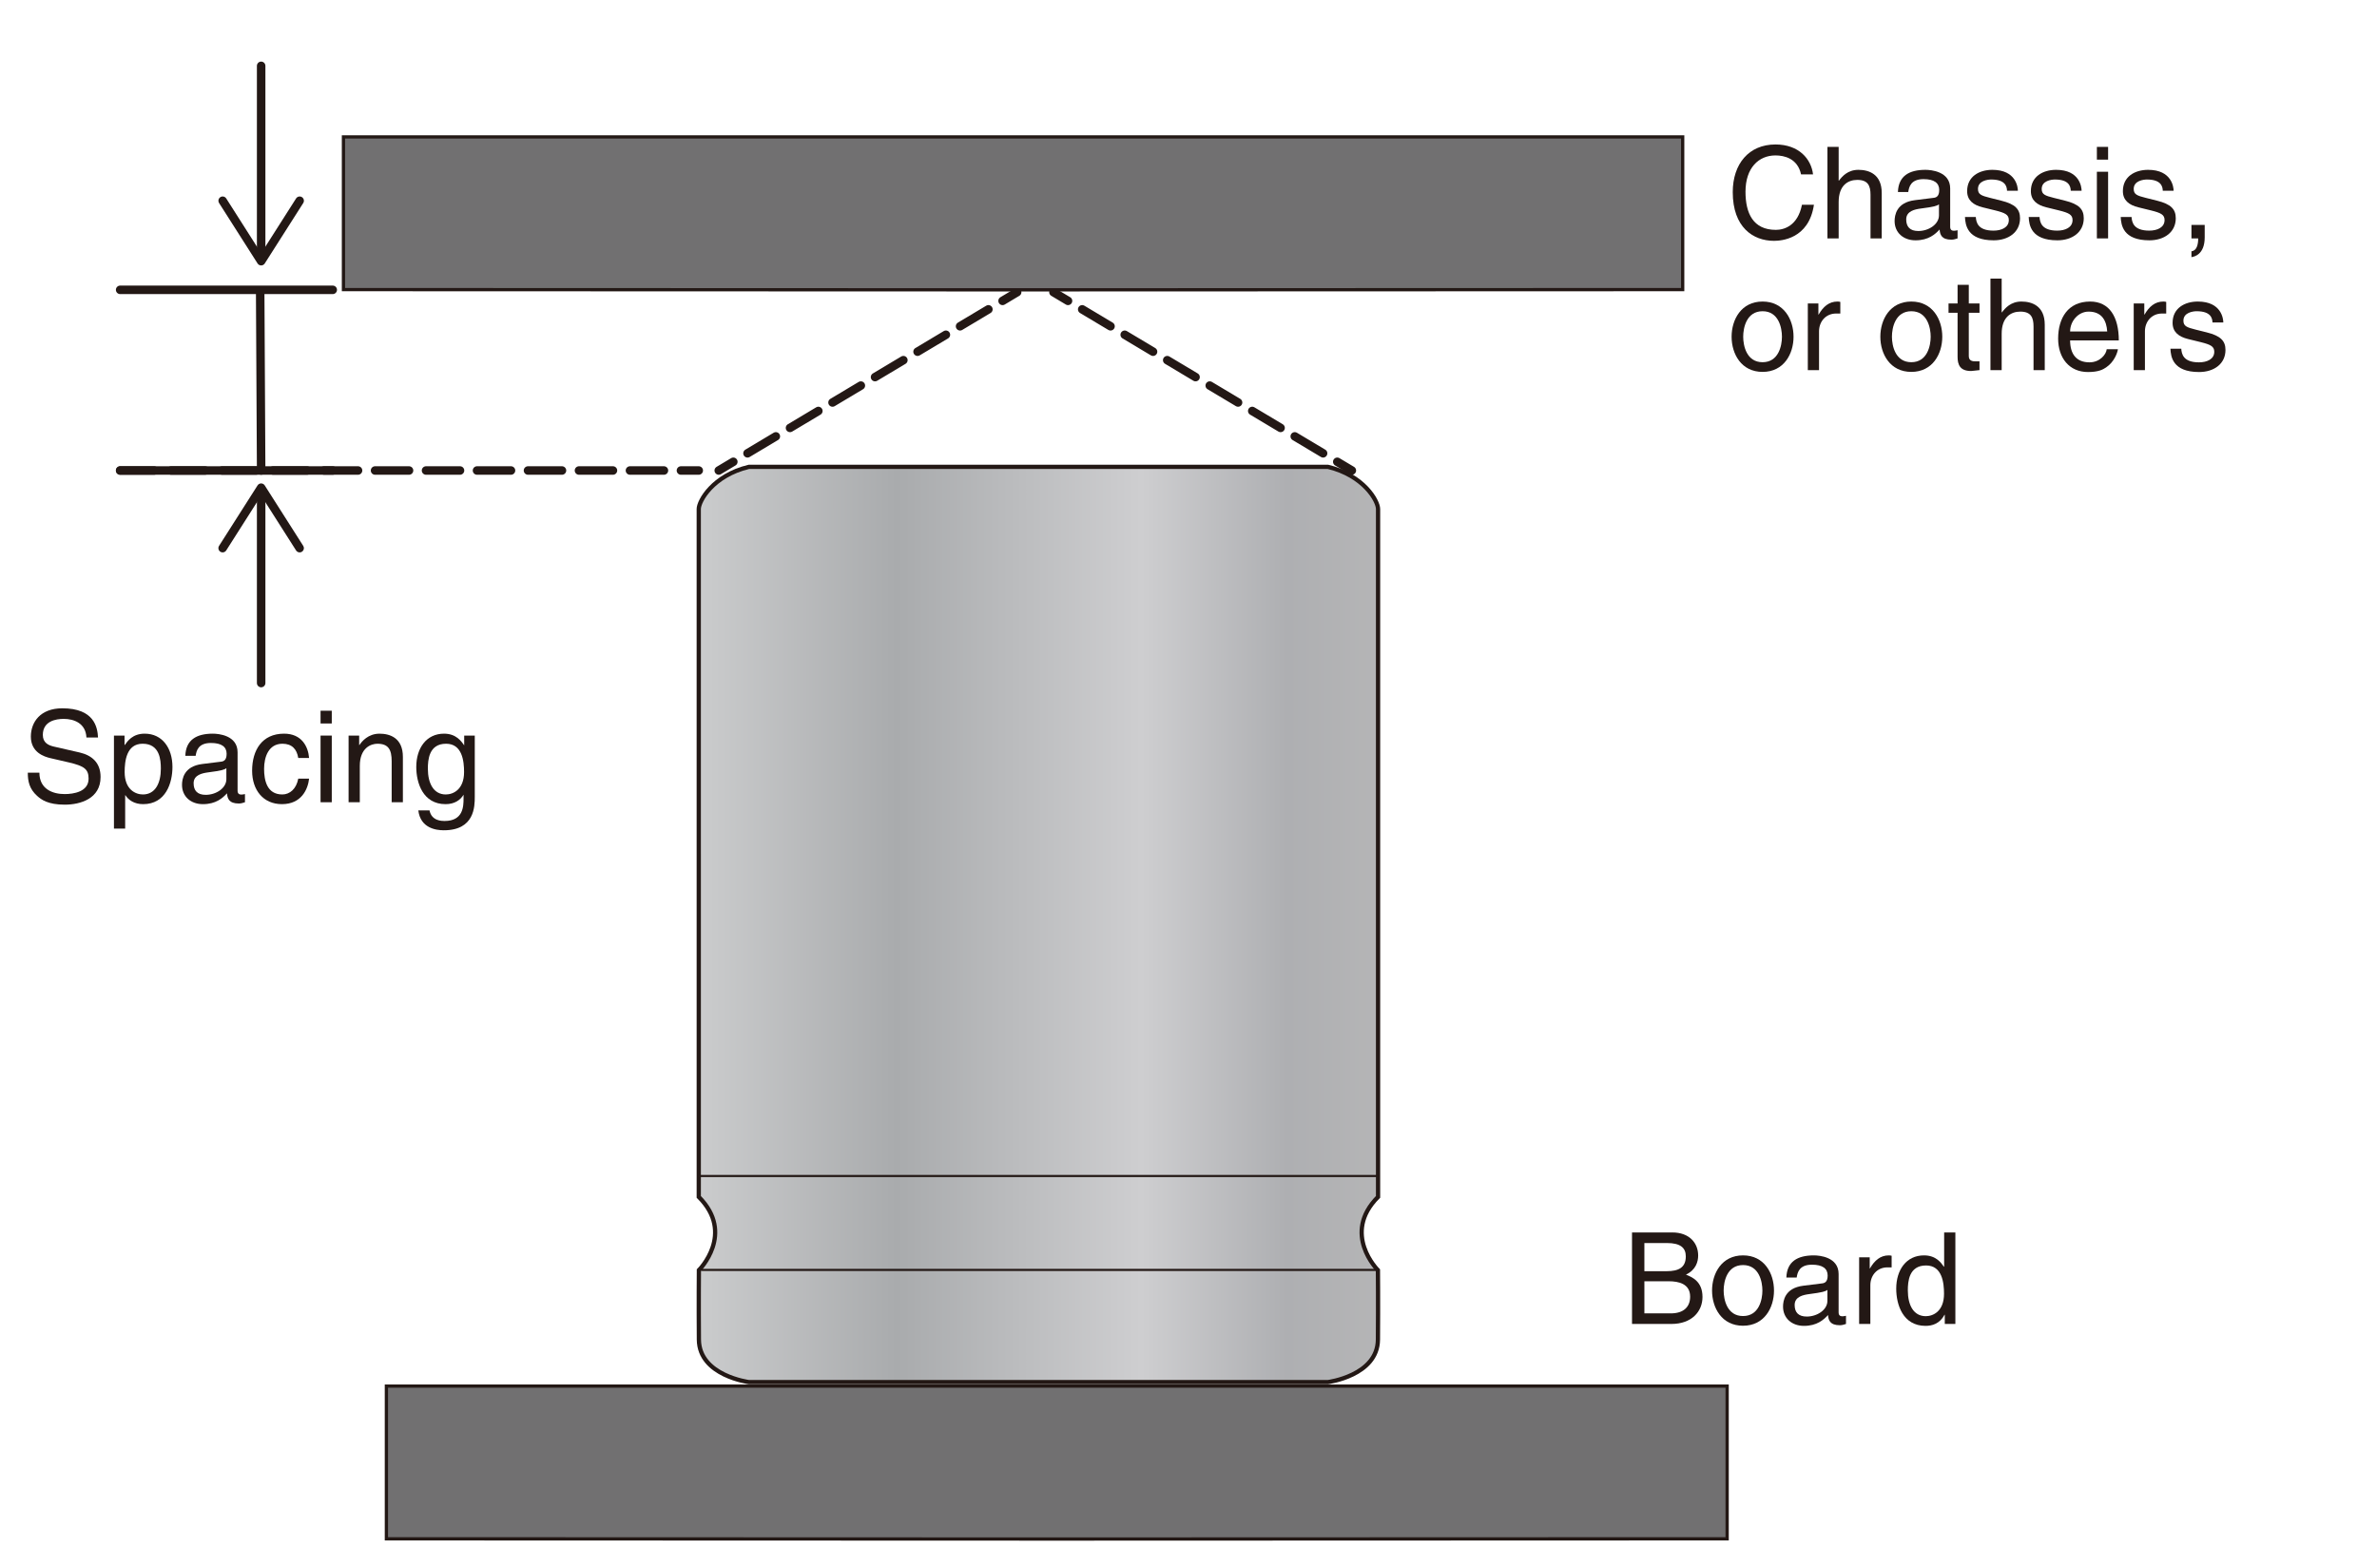 <?xml version="1.0" encoding="UTF-8"?>
<svg xmlns="http://www.w3.org/2000/svg" xmlns:xlink="http://www.w3.org/1999/xlink" viewBox="0 0 559.5 369">
  <defs>
    <linearGradient id="uuid-92b9633b-c26f-4bea-a2a0-293d3b2435e0" data-name="アルミニウム" x1="164.473" y1="217.589" x2="324.368" y2="217.589" gradientUnits="userSpaceOnUse">
      <stop offset=".006" stop-color="#cacbcc"/>
      <stop offset=".292" stop-color="#a9abad"/>
      <stop offset=".652" stop-color="#ceced0"/>
      <stop offset=".865" stop-color="#aeafb2"/>
      <stop offset="1" stop-color="#b5b5b6"/>
      <stop offset="1" stop-color="#d2d5d8"/>
    </linearGradient>
  </defs>
  <g id="uuid-69b7a9ef-af90-4fc0-ba69-cbdae240158b" data-name="レイヤー 1">
    <line x1="28.278" y1="110.738" x2="78.321" y2="110.738" style="fill: none; stroke: #231815; stroke-linecap: round; stroke-miterlimit: 10; stroke-width: 2px;"/>
    <line x1="28.278" y1="110.738" x2="164.473" y2="110.738" style="fill: none; stroke: #231815; stroke-dasharray: 0 0 8 4; stroke-linecap: round; stroke-miterlimit: 10; stroke-width: 2px;"/>
    <line x1="28.278" y1="68.216" x2="78.321" y2="68.216" style="fill: none; stroke: #231815; stroke-linecap: round; stroke-miterlimit: 10; stroke-width: 2px;"/>
    <line x1="61.47" y1="110.738" x2="61.243" y2="68.763" style="fill: none; stroke: #231815; stroke-linecap: round; stroke-miterlimit: 10; stroke-width: 2px;"/>
    <path d="M246.658,109.878s56.953,0,65.909,0c8.453,2.032,11.801,8.022,11.801,9.923s0,149.553,0,161.898c-8.663,8.673-.031,17.252-.031,17.252,0,0,.07,7.83,0,16.341-.07,8.511-11.811,10.007-11.811,10.007h-65.867s-4.476,0-4.476,0h-65.867s-11.741-1.496-11.811-10.007c-.07-8.511,0-16.341,0-16.341,0,0,8.632-8.579-.031-17.252V119.802c0-1.901,3.347-7.892,11.801-9.923h70.385Z" style="fill: url(#uuid-92b9633b-c26f-4bea-a2a0-293d3b2435e0); stroke: #231815; stroke-miterlimit: 10;"/>
    <polygon points="406.536 326.234 249.525 326.234 247.959 326.234 90.949 326.234 90.949 362.171 247.959 362.227 247.959 362.228 248.742 362.228 249.525 362.228 249.525 362.227 406.536 362.171 406.536 326.234" style="fill: #717071; stroke: #231815; stroke-miterlimit: 10; stroke-width: .768px;"/>
    <line x1="165.046" y1="298.888" x2="324.337" y2="298.888" style="fill: none; stroke: #231815; stroke-miterlimit: 10; stroke-width: .5px;"/>
    <line x1="324.608" y1="276.785" x2="164.775" y2="276.785" style="fill: none; stroke: #231815; stroke-miterlimit: 10; stroke-width: .5px;"/>
    <g>
      <line x1="239.42" y1="68.763" x2="235.987" y2="70.815" style="fill: none; stroke: #231815; stroke-linecap: round; stroke-miterlimit: 10; stroke-width: 2px;"/>
      <line x1="232.651" y1="72.808" x2="174.281" y2="107.689" style="fill: none; stroke: #231815; stroke-dasharray: 0 0 7.771 3.886; stroke-linecap: round; stroke-miterlimit: 10; stroke-width: 2px;"/>
      <line x1="172.613" y1="108.686" x2="169.179" y2="110.738" style="fill: none; stroke: #231815; stroke-linecap: round; stroke-miterlimit: 10; stroke-width: 2px;"/>
    </g>
    <g>
      <line x1="247.959" y1="68.763" x2="251.393" y2="70.815" style="fill: none; stroke: #231815; stroke-linecap: round; stroke-miterlimit: 10; stroke-width: 2px;"/>
      <line x1="254.728" y1="72.808" x2="313.099" y2="107.689" style="fill: none; stroke: #231815; stroke-dasharray: 0 0 7.771 3.886; stroke-linecap: round; stroke-miterlimit: 10; stroke-width: 2px;"/>
      <line x1="314.766" y1="108.686" x2="318.2" y2="110.738" style="fill: none; stroke: #231815; stroke-linecap: round; stroke-miterlimit: 10; stroke-width: 2px;"/>
    </g>
    <polygon points="396.073 32.222 239.42 32.222 237.496 32.222 80.843 32.222 80.843 68.16 237.496 68.216 237.496 68.216 238.458 68.216 239.42 68.216 239.42 68.216 396.073 68.16 396.073 32.222" style="fill: #717071; stroke: #231815; stroke-miterlimit: 10; stroke-width: .768px;"/>
    <g>
      <line x1="61.47" y1="15.496" x2="61.47" y2="60.07" style="fill: none; stroke: #231815; stroke-linecap: round; stroke-miterlimit: 10; stroke-width: 2px;"/>
      <path d="M51.87,46.4c.465-.297,1.084-.158,1.381,.309l8.219,12.904,8.219-12.904c.297-.467,.916-.605,1.381-.309s.6,.92,.307,1.383l-9.062,14.229c-.184,.287-.502,.463-.844,.463s-.66-.176-.844-.463l-9.063-14.229c-.105-.168-.156-.354-.156-.537,0-.33,.164-.654,.463-.846Z" style="fill: #231815;"/>
    </g>
    <g>
      <line x1="61.47" y1="160.761" x2="61.47" y2="116.186" style="fill: none; stroke: #231815; stroke-linecap: round; stroke-miterlimit: 10; stroke-width: 2px;"/>
      <path d="M71.07,129.856c-.465,.297-1.084,.158-1.381-.309l-8.219-12.904-8.219,12.904c-.297,.467-.916,.605-1.381,.309-.465-.297-.6-.92-.307-1.383l9.063-14.229c.184-.287,.502-.463,.844-.463s.66,.176,.844,.463l9.062,14.229c.105,.168,.156,.354,.156,.537,0,.33-.164,.654-.463,.846Z" style="fill: #231815;"/>
    </g>
  </g>
  <g id="uuid-4d076cd5-5c65-49c3-ac25-af8b81f76b17" data-name="レイヤー 3">
    <g>
      <path d="M20.342,173.576c-.15-3.33-2.91-4.38-5.34-4.38-1.83,0-4.92,.51-4.92,3.78,0,1.829,1.29,2.43,2.55,2.729l6.15,1.41c2.79,.659,4.89,2.34,4.89,5.76,0,5.1-4.74,6.51-8.43,6.51-3.99,0-5.55-1.2-6.51-2.07-1.83-1.649-2.19-3.45-2.19-5.46h2.73c0,3.9,3.18,5.04,5.94,5.04,2.1,0,5.64-.54,5.64-3.63,0-2.25-1.05-2.97-4.59-3.81l-4.41-1.021c-1.41-.33-4.59-1.319-4.59-5.069,0-3.36,2.19-6.66,7.41-6.66,7.53,0,8.28,4.5,8.399,6.87h-2.729Z" style="fill: #231815;"/>
      <path d="M26.822,173.126h2.49v2.22h.06c.63-.899,1.83-2.67,4.68-2.67,4.17,0,6.54,3.42,6.54,7.83,0,3.75-1.56,8.76-6.899,8.76-2.1,0-3.48-.99-4.17-2.101h-.06v7.86h-2.64v-21.899Zm6.81,13.859c2.88,0,4.229-2.609,4.229-6.06,0-2.01-.21-5.88-4.29-5.88-3.81,0-4.23,4.11-4.23,6.66,0,4.17,2.61,5.279,4.29,5.279Z" style="fill: #231815;"/>
      <path d="M43.623,177.896c.12-3.749,2.61-5.22,6.48-5.22,1.26,0,5.82,.36,5.82,4.38v9.03c0,.659,.33,.93,.87,.93,.24,0,.57-.061,.87-.12v1.92c-.45,.12-.84,.3-1.44,.3-2.34,0-2.7-1.2-2.79-2.399-1.02,1.109-2.61,2.55-5.67,2.55-2.88,0-4.919-1.83-4.919-4.53,0-1.319,.39-4.38,4.77-4.92l4.35-.54c.63-.06,1.38-.3,1.38-1.859,0-1.65-1.2-2.55-3.69-2.55-3,0-3.42,1.83-3.6,3.029h-2.43Zm9.66,2.91c-.42,.33-1.08,.57-4.35,.99-1.29,.18-3.36,.569-3.36,2.55,0,1.71,.87,2.729,2.85,2.729,2.46,0,4.86-1.59,4.86-3.689v-2.58Z" style="fill: #231815;"/>
      <path d="M70.203,178.406c-.33-2.101-1.5-3.36-3.72-3.36-3.27,0-4.32,3.12-4.32,5.91,0,2.699,.66,6.029,4.29,6.029,1.77,0,3.3-1.319,3.75-3.72h2.55c-.27,2.49-1.8,6-6.39,6-4.41,0-7.02-3.33-7.02-7.86,0-4.859,2.34-8.729,7.53-8.729,4.11,0,5.67,3,5.88,5.73h-2.55Z" style="fill: #231815;"/>
      <path d="M75.453,170.277v-3h2.64v3h-2.64Zm2.64,18.539h-2.64v-15.689h2.64v15.689Z" style="fill: #231815;"/>
      <path d="M94.832,188.816h-2.64v-9.659c0-2.73-.78-4.11-3.36-4.11-1.5,0-4.14,.96-4.14,5.22v8.55h-2.64v-15.689h2.49v2.22h.06c.57-.84,2.04-2.67,4.74-2.67,2.43,0,5.49,.99,5.49,5.46v10.68Z" style="fill: #231815;"/>
      <path d="M111.752,187.526c0,2.25-.03,7.89-7.29,7.89-1.86,0-5.49-.51-6-4.68h2.64c.48,2.49,2.91,2.49,3.54,2.49,4.379,0,4.47-3.391,4.47-5.311v-.869c-.75,1.26-2.13,2.22-4.23,2.22-5.34,0-6.899-5.01-6.899-8.76,0-4.41,2.37-7.83,6.54-7.83,2.85,0,4.08,1.8,4.74,2.76v-2.31h2.49v14.399Zm-6.81-.54c1.68,0,4.29-1.109,4.29-5.279,0-2.55-.42-6.66-4.23-6.66-4.08,0-4.29,3.87-4.29,5.88,0,3.45,1.35,6.06,4.23,6.06Z" style="fill: #231815;"/>
    </g>
    <g>
      <path d="M384.146,290.069h9.479c4.02,0,6.09,2.49,6.09,5.43,0,1.41-.51,3.39-2.88,4.5,1.41,.569,3.899,1.56,3.899,5.25,0,3.449-2.55,6.359-7.319,6.359h-9.27v-21.539Zm2.91,9.119h5.249c2.79,0,4.5-.84,4.5-3.479,0-2.01-1.229-3.149-4.47-3.149h-5.279v6.629Zm0,9.93h6.209c3.03,0,4.561-1.529,4.561-3.93,0-3.029-2.67-3.63-5.04-3.63h-5.729v7.56Z" style="fill: #231815;"/>
      <path d="M410.275,295.468c5.01,0,7.289,4.23,7.289,8.28s-2.279,8.279-7.289,8.279-7.29-4.229-7.29-8.279,2.28-8.28,7.29-8.28Zm0,14.279c3.779,0,4.56-3.899,4.56-5.999s-.78-6-4.56-6-4.561,3.899-4.561,6,.78,5.999,4.561,5.999Z" style="fill: #231815;"/>
      <path d="M420.476,300.688c.12-3.749,2.609-5.22,6.479-5.22,1.26,0,5.82,.36,5.82,4.38v9.03c0,.659,.329,.93,.869,.93,.24,0,.57-.061,.87-.12v1.92c-.45,.12-.84,.3-1.439,.3-2.34,0-2.7-1.2-2.79-2.399-1.021,1.109-2.61,2.55-5.67,2.55-2.88,0-4.92-1.83-4.92-4.53,0-1.319,.39-4.38,4.77-4.92l4.351-.54c.63-.06,1.38-.3,1.38-1.859,0-1.65-1.2-2.55-3.69-2.55-3,0-3.42,1.83-3.6,3.029h-2.43Zm9.659,2.91c-.42,.33-1.08,.57-4.35,.99-1.29,.18-3.359,.569-3.359,2.55,0,1.71,.869,2.729,2.85,2.729,2.46,0,4.859-1.59,4.859-3.689v-2.58Z" style="fill: #231815;"/>
      <path d="M440.245,311.608h-2.64v-15.689h2.49v2.61h.06c1.05-1.83,2.43-3.061,4.41-3.061,.33,0,.479,.03,.689,.09v2.73h-.989c-2.46,0-4.021,1.92-4.021,4.199v9.12Z" style="fill: #231815;"/>
      <path d="M460.255,311.608h-2.49v-2.16h-.06c-1.14,2.13-2.94,2.61-4.47,2.61-5.34,0-6.9-5.01-6.9-8.76,0-4.41,2.37-7.83,6.54-7.83,2.85,0,4.05,1.771,4.68,2.67h.061v-8.069h2.64v21.539Zm-6.96-1.83c1.68,0,4.29-1.109,4.29-5.279,0-2.55-.42-6.66-4.229-6.66-4.08,0-4.29,3.87-4.29,5.88,0,3.45,1.35,6.06,4.229,6.06Z" style="fill: #231815;"/>
    </g>
    <g>
      <path d="M423.936,41.051c-.811-3.779-3.96-4.47-6.03-4.47-3.899,0-7.05,2.88-7.05,8.55,0,5.069,1.8,8.97,7.14,8.97,1.891,0,5.16-.9,6.15-5.91h2.819c-1.2,8.13-7.8,8.49-9.419,8.49-4.891,0-9.69-3.181-9.69-11.46,0-6.63,3.78-11.22,10.05-11.22,5.55,0,8.43,3.45,8.85,7.05h-2.819Z" style="fill: #231815;"/>
      <path d="M442.925,56.111h-2.64v-10.26c0-2.13-.6-3.51-3.12-3.51-2.16,0-4.38,1.26-4.38,5.22v8.55h-2.64v-21.539h2.64v7.949h.061c.75-.989,2.069-2.55,4.59-2.55,2.43,0,5.489,.99,5.489,5.46v10.68Z" style="fill: #231815;"/>
      <path d="M446.735,45.191c.12-3.749,2.61-5.22,6.48-5.22,1.26,0,5.819,.36,5.819,4.38v9.03c0,.659,.33,.93,.87,.93,.24,0,.57-.061,.87-.12v1.92c-.45,.12-.84,.3-1.44,.3-2.34,0-2.699-1.2-2.79-2.399-1.02,1.109-2.609,2.55-5.669,2.55-2.88,0-4.92-1.83-4.92-4.53,0-1.319,.39-4.38,4.77-4.92l4.35-.54c.63-.06,1.38-.3,1.38-1.859,0-1.65-1.2-2.55-3.689-2.55-3,0-3.42,1.83-3.6,3.029h-2.431Zm9.66,2.91c-.42,.33-1.08,.57-4.35,.99-1.29,.18-3.36,.569-3.36,2.55,0,1.71,.87,2.729,2.85,2.729,2.46,0,4.86-1.59,4.86-3.689v-2.58Z" style="fill: #231815;"/>
      <path d="M472.415,44.891c-.029-.99-.39-2.64-3.72-2.64-.81,0-3.119,.27-3.119,2.22,0,1.29,.81,1.59,2.85,2.1l2.64,.66c3.27,.811,4.41,2.01,4.41,4.14,0,3.24-2.67,5.19-6.21,5.19-6.21,0-6.66-3.6-6.75-5.49h2.55c.091,1.23,.45,3.21,4.17,3.21,1.891,0,3.601-.75,3.601-2.49,0-1.26-.87-1.68-3.12-2.249l-3.061-.75c-2.189-.54-3.63-1.65-3.63-3.811,0-3.449,2.851-5.01,5.94-5.01,5.609,0,6,4.14,6,4.92h-2.551Z" style="fill: #231815;"/>
      <path d="M487.415,44.891c-.029-.99-.39-2.64-3.72-2.64-.81,0-3.119,.27-3.119,2.22,0,1.29,.81,1.59,2.85,2.1l2.64,.66c3.27,.811,4.41,2.01,4.41,4.14,0,3.24-2.67,5.19-6.21,5.19-6.21,0-6.66-3.6-6.75-5.49h2.55c.091,1.23,.45,3.21,4.17,3.21,1.891,0,3.601-.75,3.601-2.49,0-1.26-.87-1.68-3.12-2.249l-3.061-.75c-2.189-.54-3.63-1.65-3.63-3.811,0-3.449,2.851-5.01,5.94-5.01,5.609,0,6,4.14,6,4.92h-2.551Z" style="fill: #231815;"/>
      <path d="M493.565,37.572v-3h2.641v3h-2.641Zm2.641,18.539h-2.641v-15.689h2.641v15.689Z" style="fill: #231815;"/>
      <path d="M509.075,44.891c-.03-.99-.39-2.64-3.72-2.64-.811,0-3.12,.27-3.12,2.22,0,1.29,.81,1.59,2.85,2.1l2.641,.66c3.27,.811,4.409,2.01,4.409,4.14,0,3.24-2.67,5.19-6.21,5.19-6.209,0-6.659-3.6-6.749-5.49h2.55c.09,1.23,.45,3.21,4.17,3.21,1.89,0,3.6-.75,3.6-2.49,0-1.26-.87-1.68-3.12-2.249l-3.06-.75c-2.19-.54-3.63-1.65-3.63-3.811,0-3.449,2.85-5.01,5.939-5.01,5.61,0,6,4.14,6,4.92h-2.55Z" style="fill: #231815;"/>
      <path d="M515.825,52.931h3.12v2.939c0,4.08-2.52,4.561-3.12,4.65v-1.38c1.26-.12,1.59-1.62,1.59-3.03h-1.59v-3.18Z" style="fill: #231815;"/>
      <path d="M414.876,70.971c5.01,0,7.289,4.23,7.289,8.28s-2.279,8.279-7.289,8.279-7.29-4.229-7.29-8.279,2.28-8.28,7.29-8.28Zm0,14.279c3.779,0,4.56-3.899,4.56-5.999s-.78-6-4.56-6-4.561,3.899-4.561,6,.78,5.999,4.561,5.999Z" style="fill: #231815;"/>
      <path d="M428.166,87.111h-2.64v-15.689h2.489v2.61h.061c1.05-1.83,2.43-3.061,4.409-3.061,.33,0,.48,.03,.69,.09v2.73h-.99c-2.46,0-4.02,1.92-4.02,4.2v9.119Z" style="fill: #231815;"/>
      <path d="M449.886,70.971c5.01,0,7.289,4.23,7.289,8.28s-2.279,8.279-7.289,8.279-7.29-4.229-7.29-8.279,2.28-8.28,7.29-8.28Zm0,14.279c3.779,0,4.56-3.899,4.56-5.999s-.78-6-4.56-6-4.561,3.899-4.561,6,.78,5.999,4.561,5.999Z" style="fill: #231815;"/>
      <path d="M463.416,73.612v10.199c0,1.229,1.05,1.229,1.59,1.229h.93v2.07c-.96,.09-1.71,.21-1.979,.21-2.61,0-3.181-1.47-3.181-3.359v-10.35h-2.13v-2.19h2.13v-4.38h2.641v4.38h2.52v2.19h-2.52Z" style="fill: #231815;"/>
      <path d="M481.295,87.111h-2.64v-10.26c0-2.13-.6-3.51-3.12-3.51-2.16,0-4.38,1.26-4.38,5.22v8.55h-2.64v-21.539h2.64v7.949h.061c.75-.989,2.069-2.55,4.59-2.55,2.43,0,5.489,.99,5.489,5.46v10.68Z" style="fill: #231815;"/>
      <path d="M498.516,82.191c-.091,.75-.811,2.97-2.79,4.29-.72,.479-1.74,1.08-4.26,1.08-4.41,0-7.02-3.33-7.02-7.86,0-4.859,2.34-8.729,7.529-8.729,4.529,0,6.75,3.601,6.75,9.15h-11.46c0,3.27,1.53,5.159,4.56,5.159,2.49,0,3.96-1.92,4.05-3.09h2.641Zm-2.521-4.17c-.149-2.43-1.17-4.68-4.38-4.68-2.43,0-4.35,2.25-4.35,4.68h8.729Z" style="fill: #231815;"/>
      <path d="M504.876,87.111h-2.64v-15.689h2.489v2.61h.061c1.05-1.83,2.43-3.061,4.409-3.061,.33,0,.48,.03,.69,.09v2.73h-.99c-2.46,0-4.02,1.92-4.02,4.2v9.119Z" style="fill: #231815;"/>
      <path d="M520.775,75.891c-.03-.99-.39-2.64-3.72-2.64-.811,0-3.12,.27-3.12,2.22,0,1.29,.81,1.59,2.85,2.1l2.641,.66c3.27,.811,4.409,2.01,4.409,4.14,0,3.24-2.67,5.19-6.21,5.19-6.209,0-6.659-3.6-6.749-5.49h2.55c.09,1.23,.45,3.21,4.17,3.21,1.89,0,3.6-.75,3.6-2.49,0-1.26-.87-1.68-3.12-2.249l-3.06-.75c-2.19-.54-3.63-1.65-3.63-3.811,0-3.449,2.85-5.01,5.939-5.01,5.61,0,6,4.14,6,4.92h-2.55Z" style="fill: #231815;"/>
    </g>
  </g>
</svg>